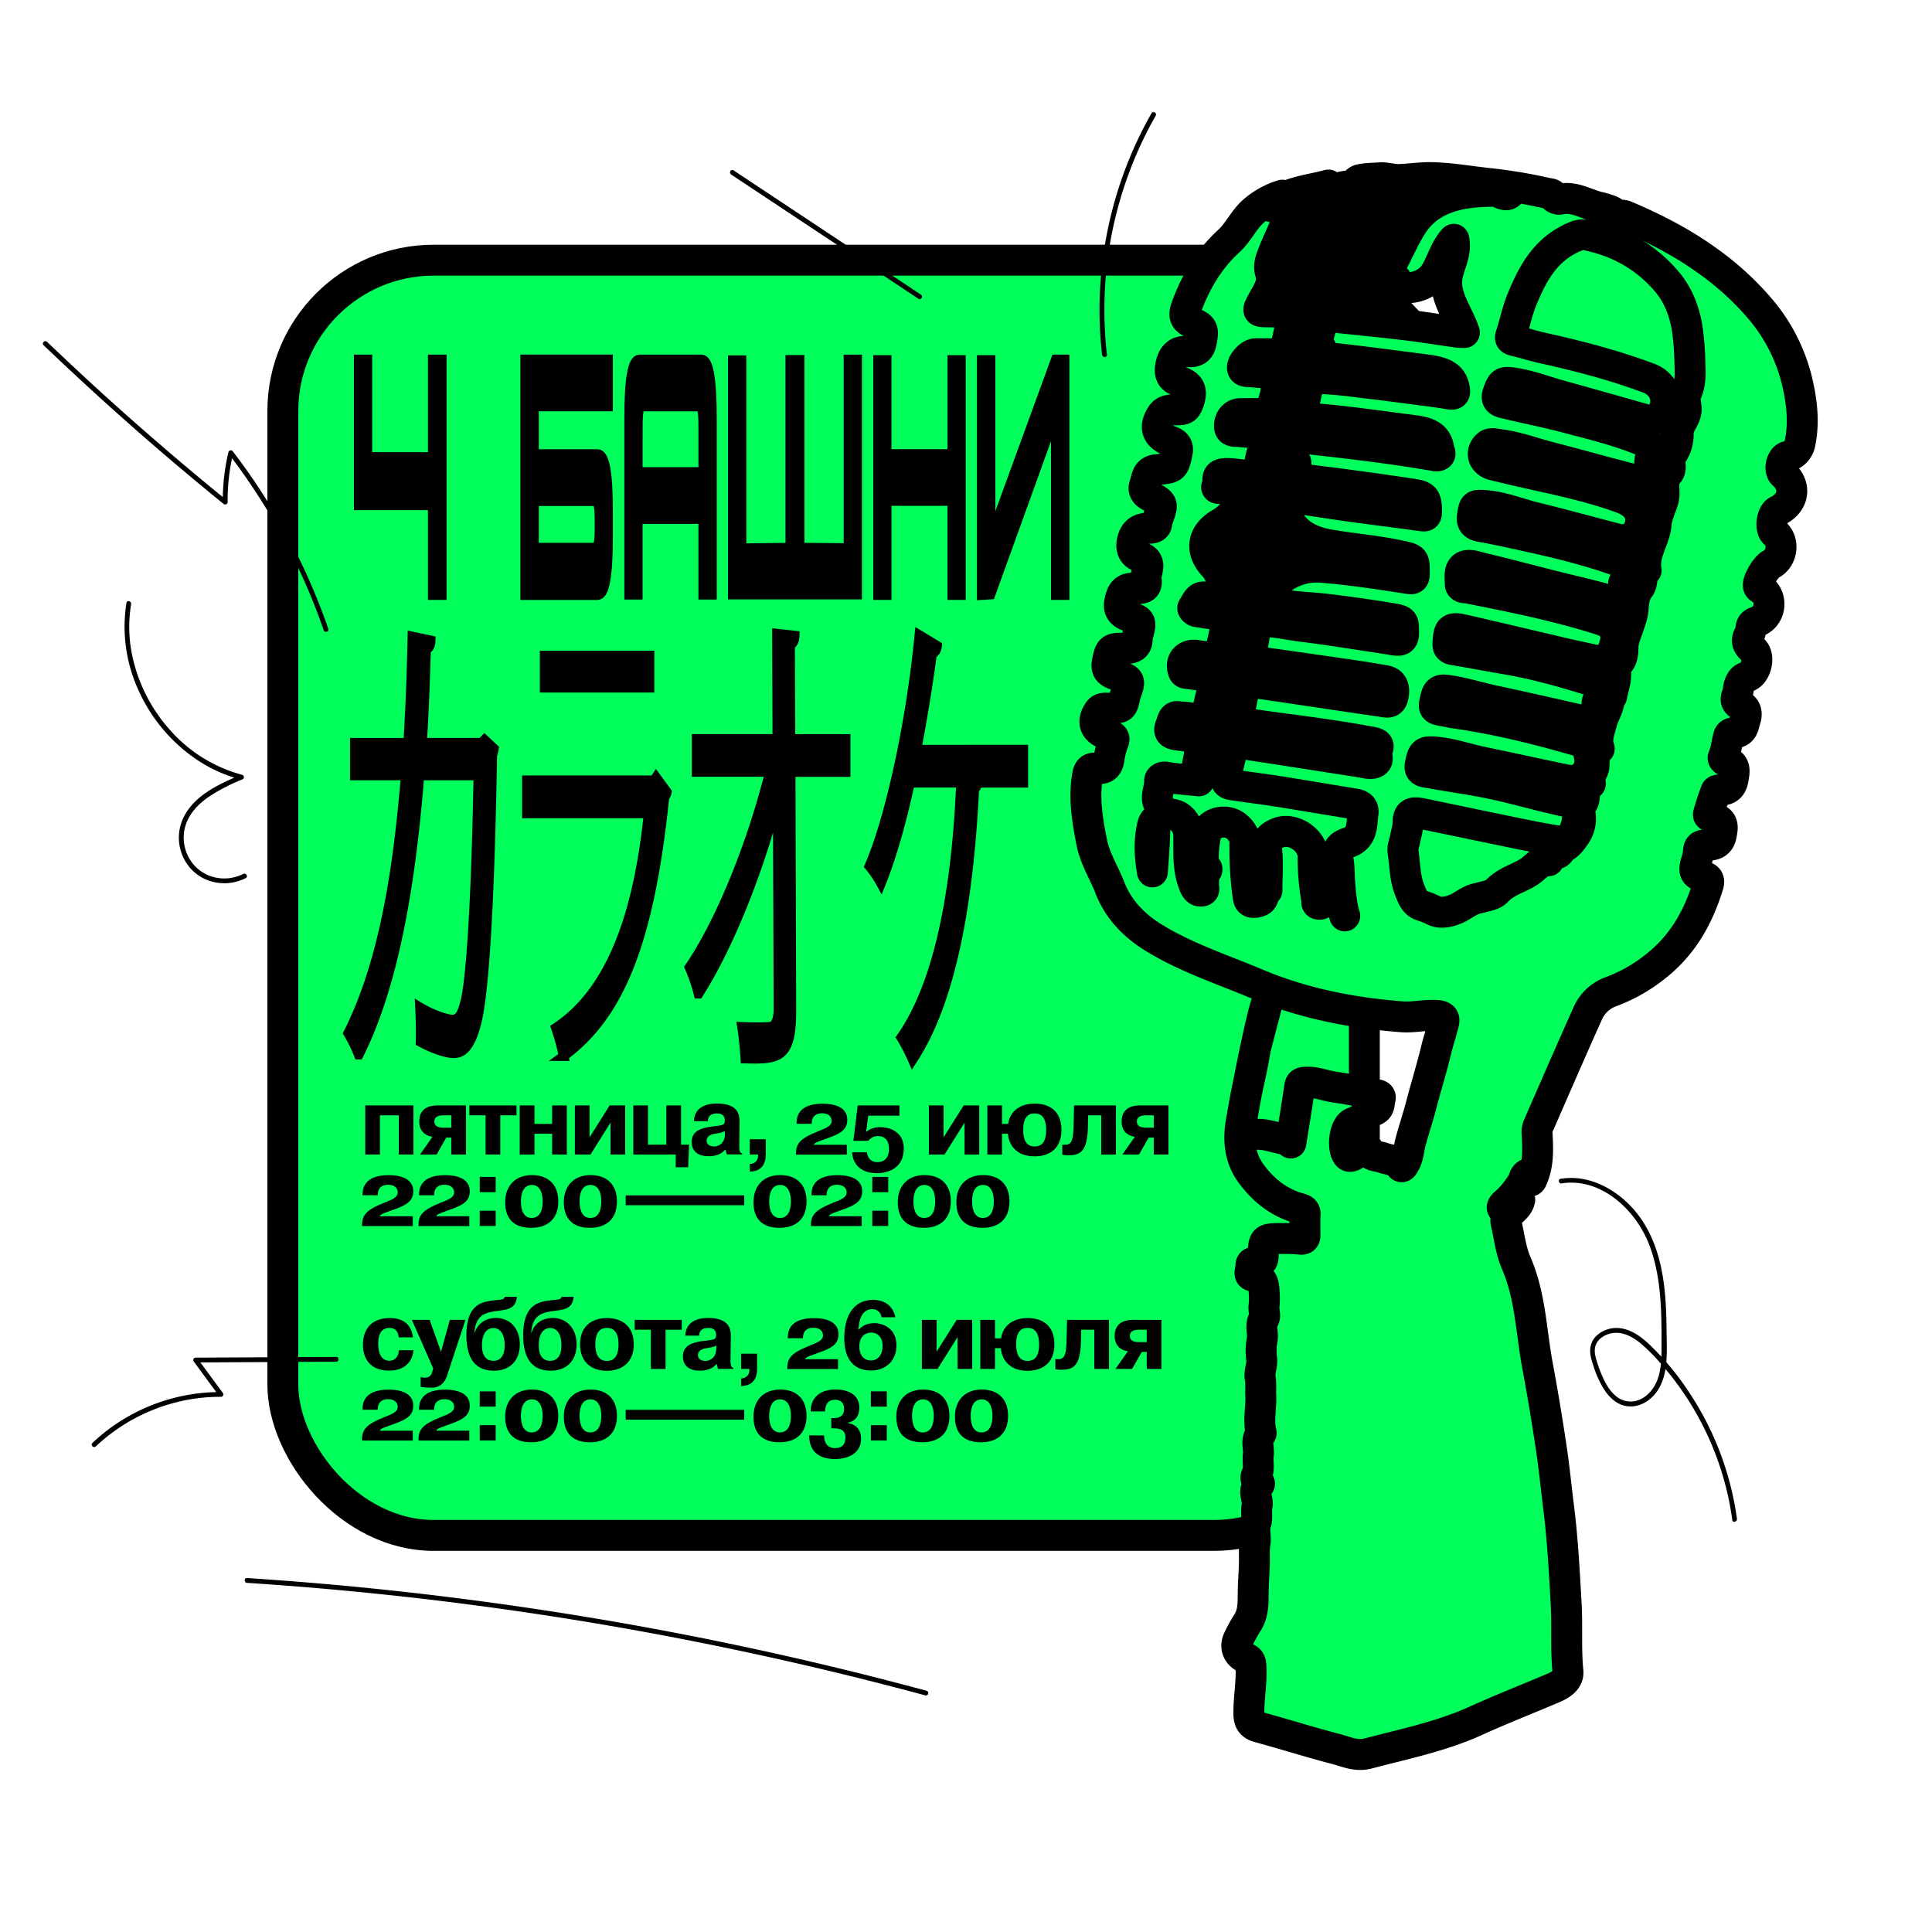 <?xml version="1.0" encoding="UTF-8"?> <svg xmlns="http://www.w3.org/2000/svg" id="Слой_1" data-name="Слой 1" viewBox="0 0 1000 1000"><defs><style>.cls-1,.cls-2{fill:#00ff5b;stroke-width:16px;}.cls-1,.cls-2,.cls-3{stroke:#000;}.cls-1,.cls-3{stroke-miterlimit:10;}.cls-2{stroke-linejoin:round;}.cls-3{stroke-width:5px;}</style></defs><rect class="cls-1" x="146.4" y="134.67" width="559.78" height="660.06" rx="78.07"></rect><path d="M169.94,325.49a328,328,0,0,0-36-73q-6.36-9.65-13.39-18.81a1.27,1.27,0,0,0-2.29.3,107.71,107.71,0,0,0-2.94,25.92l2.13-.88q-18.8-15.27-37.1-31.11t-36.1-32.27q-10-9.27-19.91-18.71c-1.16-1.11-2.93.65-1.77,1.77q17.49,16.72,35.51,32.91t36.54,31.76q10.45,8.81,21.06,17.41a1.27,1.27,0,0,0,2.14-.88,105.31,105.31,0,0,1,2.85-25.26l-2.28.3a326.42,326.42,0,0,1,40.85,69.77q4.53,10.56,8.29,21.44c.53,1.51,2.94.86,2.41-.67Z"></path><path d="M572.94,183.54a203.62,203.62,0,0,1,13-98.13,199,199,0,0,1,12.24-25.5A1.25,1.25,0,0,0,596,58.65a204.37,204.37,0,0,0-19.36,46.6A207.48,207.48,0,0,0,569.18,155a202.06,202.06,0,0,0,1.26,28.58c.18,1.58,2.69,1.6,2.5,0Z"></path><path d="M174,702.33l-56.54.3-16.2.08a1.26,1.26,0,0,0-1.07,1.89l13.1,17.79,1.08-1.88a96.78,96.78,0,0,0-53.93,16.3,95.25,95.25,0,0,0-12.59,10.06c-1.17,1.11.6,2.88,1.76,1.77a94.54,94.54,0,0,1,49.14-24.39A90.83,90.83,0,0,1,114.36,723a1.26,1.26,0,0,0,1.08-1.88l-13.11-17.8-1.08,1.88,56.55-.3,16.19-.08a1.25,1.25,0,0,0,0-2.5Z"></path><path d="M125.91,452.35a21.78,21.78,0,0,1-17.84.8,20.7,20.7,0,0,1-11.78-12.51,21.34,21.34,0,0,1,1-16.55c2.47-4.94,6.59-8.82,11.11-11.89a96,96,0,0,1,16.95-8.74,1.26,1.26,0,0,0,0-2.41,76,76,0,0,1-37.51-23.38,83.48,83.48,0,0,1-19.69-39.83,71.73,71.73,0,0,1-.28-25.14c.26-1.57-2.15-2.25-2.42-.66a78.74,78.74,0,0,0,6.22,45.21,85.75,85.75,0,0,0,29.41,35.42,74.33,74.33,0,0,0,23.6,10.79v-2.41c-10.89,4.59-23.4,10.23-29.24,21.19a23.88,23.88,0,0,0-1.85,18.18,23.35,23.35,0,0,0,12.12,14.41,24.35,24.35,0,0,0,21.47-.32c1.43-.74.16-2.9-1.27-2.16Z"></path><path d="M808.28,612.52c20.33-3.17,38.18,13.57,45.15,31.25,4.31,10.93,5.79,22.7,6.31,34.37.25,5.81.28,11.62.28,17.43s.06,12-1.83,17.73c-1.58,4.76-4.89,9.19-9.6,11.2a11.73,11.73,0,0,1-12.18-1.89c-3.35-2.79-5.54-6.78-7.24-10.72-.95-2.17-1.74-4.42-2.47-6.67-.9-2.8-1.8-5.88-.83-8.78,1.35-4,5.8-6.26,9.81-6.54,5.16-.35,9.94,2.43,13.77,5.64A100.37,100.37,0,0,1,860.66,707a148.78,148.78,0,0,1,10,12.87,154.53,154.53,0,0,1,24.74,59.22q.71,3.84,1.23,7.69c.21,1.59,2.62.91,2.41-.66a156.23,156.23,0,0,0-24-64.28,140.36,140.36,0,0,0-22-26.57c-4.1-3.76-9-7.19-14.66-7.82a15.12,15.12,0,0,0-12.35,4.24,10.51,10.51,0,0,0-2.86,5.95c-.42,3.24.61,6.42,1.63,9.45a49.88,49.88,0,0,0,6.09,13c2.58,3.65,6.13,6.82,10.65,7.65,5.14.95,10.13-1.18,13.77-4.78,8.76-8.71,7.4-22.74,7.3-34-.11-12.46-.66-25.09-3.86-37.19-2.88-10.92-8-21.09-16.21-29-7.34-7.11-16.86-12.3-27.19-13a35.33,35.33,0,0,0-7.62.39c-1.59.25-.92,2.66.66,2.41Z"></path><path d="M476.66,152.49l-75.75-50.24L379.68,88.18c-1.34-.9-2.6,1.27-1.26,2.15l75.75,50.24,21.23,14.08c1.34.89,2.59-1.27,1.26-2.16Z"></path><path d="M479.6,875.14q-33.69-9.1-67.71-16.89T343.57,844q-34.31-6.45-68.83-11.57-34.35-5.09-68.87-8.86t-69.18-6.18q-4.41-.31-8.83-.6c-1.6-.1-1.6,2.4,0,2.5q34.65,2.25,69.2,5.85,34.71,3.6,69.27,8.57,34.37,4.93,68.54,11.21t68.05,13.85q33.88,7.58,67.47,16.47l8.55,2.29a1.25,1.25,0,0,0,.66-2.41Z"></path><path class="cls-2" d="M723.83,124.29c0-.68-.37-1.54,0-2,3.11-4.16,1.55-9.26,4-14.09-3.45.54-5.59,1.64-7.39,3.82-5.84,7.07-8.3,15.48-11.74,23.5-2.27,5.3-6.08,9-12.5,9.88-3.12.44-8.15-1.32-7.79-2.31,1.05-2.95-1.18-5.59.13-8.31,1.54-3.2,2.65-6.56,4.14-9.78,3.22-7,6.87-13.68,12.65-19.38,6.78-6.7,15.51-8.72,24.94-9.54,6.36-.56,12.69-1.48,19.11-.84a2.69,2.69,0,0,0,2.32-1c-9.48-.54-18.75.85-28.09,1.75a25.26,25.26,0,0,1-9.45-1.27c-1.1-.35-2.32.06-1.71.68,2.93,3-.75,3.06-2,4.08-3.76,3.06-7.59,6-11.39,9-.66-.69,2.75-2.52.44-3.54s-3.76.75-5.56,1.77c-3.73,2.11-5.16,5.48-6.93,8.74-4.28,7.83-6.19,16.6-11.66,24-3.61,4.86-8.73,5.88-13.79,2.55-2.44-1.6-2.94-4-1.84-6.57,2.32-5.39,3.33-11.09,7.95-15.84,2.61-2.68,4.17-6.61,6.63-9.78,5.94-7.67,13.75-12.61,24.19-13.66,2.59-.26,3.42-2.66,5.28-3.11,3.27-.8,6.81-.72,10.23-1s6.77,1,10.29.88c5.25-.21,10.43-1,15.73-1,10.39.12,20.5,2,30.75,3.07a263.38,263.38,0,0,1,29.9,5c1.37.3,2.93.05,3.59,1.87.25.67,2.16,1.45,3,1.25,7.54-1.7,13.54,2.52,20.2,4.09a48.86,48.86,0,0,1,5.1,1.47c1.9.67,3.76,1.47,3.51,3.8a5.45,5.45,0,0,1,5.59-.56c14.81,6.3,28.95,13.58,41.79,22.83a148.93,148.93,0,0,1,29.13,26.94,90.59,90.59,0,0,1,18.26,38.69c2,9.46,2.82,19,.92,28.59a8.82,8.82,0,0,1-6.74,7.34c-3.07.89-4.32,7-2,9.11,6.88,6.1,5.53,14.89-2.94,19C917,266,916,273.77,918.7,276c5,4.13,3.86,13.06-2.07,16.09-2.69,1.38-6.8,8.47-6.54,11,.14,1.39,1.49,1.62,2.3,2.32,5.42,4.68,3.81,14.14-3.28,16.46-4,1.31-2.24,4.3-3.52,6.33-1.82,2.87-1.56,5.43,1.64,8,4,3.13,1.92,12.58-3,14.11-2.72.84-3.32,2.48-4,4.35-.56,1.66-.51,3.5-1.14,5.13-.9,2.35-.69,3.93,2,5.36,3,1.61,3.18,4.51,2.28,7.24-1,2.94-.9,6.81-6,7-1.35,0-2.31.48-2.65,1.75-1,3.52-1.18,7.18-2.69,10.59-.58,1.3.73,2,1.85,2.39,4.81,1.81,3.72,5.59,3.24,8.78s-2,6.34-6.89,5.95c-.67-.06-1.87.23-2,.6a119.58,119.58,0,0,0-3.94,11.92c-.32,1.27,1.83,1.63,3,2,5.34,1.74,4.24,5.5,3.58,9.05s-3.24,5.29-7.35,5c-2.62-.21-4.35.35-4.39,3.24a22.26,22.26,0,0,1-1.2,5.54c-1,3.45-1.72,6.61,3.82,7.55,2.25.38,3.19,1.76,2.41,4.3-4.9,15.92-12.59,30.36-26.5,41.55a83.64,83.64,0,0,1-23.76,13.68,20.83,20.83,0,0,0-12.29,11.72c-8.63,19.22-17,38.56-25.44,57.83a7.91,7.91,0,0,0-.58,3.83c.4,7.83.85,15.7-2.46,23.23-.29.65-.41,1.31-1.27,1.52-.53-1.21.34-2.8-1.27-3.74-2,1.12-1.75,3.28-2.84,4.84-2.45,3.54-4.91,7-8.3,9.93-1.18,1-2.87,2.41-1.17,3.68,1.49,1.11,2.42-.95,3.55-1.69,1.65-1.09,2.51-3.07,4.8-3.45-.59,3-3,4.92-5.15,6.87-1.69,1.52-2.38,3.13-1.91,5.12,1.64,7,2.39,14.25,5.23,20.8,7.41,17.12,7.69,35.3,11,53,2.64,14.19,5,28.43,7.13,42.69,1.54,10.14,2.5,20.36,3.79,30.54,2.12,16.8,3,33.67,3.94,50.56.62,11.52-.24,23,.9,34.55.42,4.23-3.38,6.8-7.29,8.47-13.39,5.74-27,11-40.27,17.05-17.79,8.1-37,12-56,17-6.13,1.6-11.24-1-16.55-2.35C678.1,901.78,665,897.66,651.67,894c-4.1-1.11-5.19-3.18-5.25-6.84-.14-8.29,1.58-16.5,1.06-24.81-.12-1.91-.37-3.27-2.61-4.16-4.26-1.68-5.83-5.76-3.89-9.75a76.37,76.37,0,0,1,4.59-8.36c3.27-5,3-10.31,3.08-15.88.07-5,.47-10.09.61-15.14.1-3.53-.21-7.25.36-10.56.59-3.48-.91-6.85.51-10.55.71-1.87,0-6,.52-8.48.84-3.67-2.58-7.49.85-10.76,1-.94,0-1.44-.59-2a2.52,2.52,0,0,1-.54-3.06c1.75-3.47.42-7.11.94-10.57s-1.41-7.17,1-10.48c.23-.31.53-.75.45-1.06-1.6-6.45.14-12.9-.2-19.27-.16-3,.28-6-.3-9.13s1.24-6.49.77-9.91a30.54,30.54,0,0,1,.24-9.71c.71-3.63-1.23-7.26.9-10.88,1-1.64-.22-4.17.07-6.45a39.34,39.34,0,0,0,.07-7.68c-.26-3.31-.2-7.08-5.79-8-2.87-.46-.8-3.52-1-5.37s1.43-1.89,2.79-1.77c2.93.25,3.46-1.07,3.51-3.41.19-8.89.27-8.9,10-8.88a69.64,69.64,0,0,1,9,.3c2.36.31,2.61-.72,2.63-2.22,0-3.54-.16-7.09.08-10.62.15-2.36-1.73-2.72-3.31-3.17-10.9-3.1-18.77-9.88-24.76-18.06-5.5-7.51-6.56-16.48-5.2-25.38,1.42-9.26,11.88-63.33,14-63.89,0,0-6.48,24.3-6.77,26.21-1.45,9.58-4,18.67-5.59,28.22-.6,3.49-1.67,9.46-2,12.63-.26,2.13,9.57,1.76,12.72,2.29,3.5.59,6.89,1.72,10.38,2.37a3.82,3.82,0,0,1,3.15,1.87c1.59-10,3.18-19.65,4.6-29.3.27-1.89,1.36-2.06,3-2.17,5.23-.33,9.94,1.77,14.94,2.51,6.91,1,13.77,2.36,20.61,3.74,1.29.26,3.8.12,3,2.52-.71,2.17.36,4.66-3.48,6.09-3.61,1.35-6,4.51-10.32,6-4.53,1.52-5.7,11.79-3.55,16.06,1.37,2.72,3.25,1,4.8.26s2.31-2.69,4.71-2.24c.37.07,1.59-.66,1.76,0,1,3.72,4.89,3.12,7.56,4.15,3.12,1.2,6.91.93,9,4.13.89,1.33,1.62-.15,2-.81,2.32-3.6,2.3-7.74,3.35-11.64,1.71-6.33,3.86-12.65,5.48-18.91,2.47-9.54,5.44-19,7.75-28.57,1.05-4.32,2.49-8.57,3.59-12.88.69-2.71,1.2-4.8-3.73-5-5.93-.29-11.63,1.16-17.52.72-26.09-2-51.36-7-75.12-17-18.28-7.68-37.46-13.93-54.12-24.37-10-6.29-17.78-14.59-22-25.5-3-7.69-7.59-14.86-9.3-23C562.86,424.7,560.8,413,563,401c.54-3,2.15-3.75,4.84-3.34,4.42.66,5.65-1.52,6.2-4.86a37.63,37.63,0,0,1,2.18-8.64c1.05-2.49-.16-3.17-2.29-3.72-.28-.07-.56-.19-.84-.28-6.52-2.1-8.07-6.39-4.52-11.85,1.42-2.19,3.54-1.71,5.56-1.74,6.83-.09,6.81-.06,8.11-6a28.89,28.89,0,0,1,1-3.12c1.76-5.23,1.46-5.78-4.23-7.6-5.52-1.76-6.65-3.24-5.79-7.58,1.24-6.26,1.87-7,8.63-6.67,4.94.28,7-1.33,6.75-5.64a7.5,7.5,0,0,1,.51-1.95c1.61-6.36,1.68-6.73-5-9.09-4.55-1.61-5.28-4.28-4.44-8,1.13-5,3-6.84,8-6.39s6.16-1.09,5.52-5.06a8.69,8.69,0,0,1,.44-3.2c.75-3.4,1.35-6.39-3.58-8.11-3.61-1.26-4.79-4.16-4-8,1-4.39,3.4-6.82,8.28-6.75,3,.05,4.56-.62,4.44-3.52,0-.62.48-1.26.7-1.9,2.64-7.39,2.67-7.44-4.47-11.34-2.64-1.44-3.38-3.36-2.47-5.85,1.16-3.16.84-7.21,6.27-7.72,8.88-.84,8.86-.93,10.52-8.93.57-2.72-.2-4.54-3.35-5.71-7.3-2.72-8.82-7.37-4.75-13.62,1.92-2.95,5.34-2.74,8.36-2.7,3.47,0,4.48-.67,5.69-4.14,2-5.69.85-8.73-5.11-10.7-4.69-1.55-4.9-4.82-4.08-8.6.9-4.17,3.32-7.26,8.19-6.72,5.81.64,7.06-1.94,7.75-6.21.59-3.64,1.18-6.42-3.88-8.21s-5.72-4.13-4-8.72c4.65-12.72,11.43-24.47,21.84-34,5.11-4.7,7.61-10.85,12.73-15.44a41.5,41.5,0,0,1,15-8.36c-1.68,2.83-4.14,3.85-5.67,5.93,7.61-7.8,18.42-8.15,29.55-11.18-3.61,4.19-6.91,7.46-10.66,8.94-7.16,2.81-10.12,7.89-12.55,13.79-1.72,4.15-3.71,8.22-5.33,12.41-1.25,3.27-2.67,6.41-1.44,10.23,1.88,5.77-2,10.64-4.56,15.52-2.3,4.47-2.42,4.74,3.22,4.74,7.64,0,15.12,1.18,22.67,2.18-2,1.12-4.25.82-6.35.72-3.07-.15-4.23,1-4.63,3.69-.67,4.39-1.91,8.71-2.63,13.1-.32,1.94-1.55,2-3.13,2-4.09,0-8.17,0-12.25,0-3.15,0-7.79,5.41-6.72,8,.59,1.42,2.4,1.19,3.87,1.31,7.28.57,14.56,1.2,22,1.83-.26.46-.39.82-.47.81-5.77-.51-7.83,2.14-8.17,7-.22,3.17-1.71,6.26-2.21,9.44-.33,2.15-1.41,2.67-3.56,2.62-4.23-.08-8.46-.06-12.69,0-3.32,0-5.86,2.93-5.61,6.84.19,2.85,3.14,2.23,5.15,2.43,7.19.71,14.39,1.3,21.74,2a6.51,6.51,0,0,1-.49,1.25c-7.53-.33-7.56-.34-9.08,5.95-.73,3-1.83,6.07-1.83,9.12,0,3.91-2.13,4.46-5.68,4.36-4.21-.11-8.3-1.22-12.56-.9-4.86.36-2.54,4.18-3.66,6.22s1.75,1.33,3,1.49c2.66.35,5.35.54,8,.91,2.34.33,2.91,1.61,2.06,3.56-2.4,5.5-5.66,10.29-11.42,13.62-9.48,5.49-10.6,14.15-3.37,21.86,4,4.27,4.59,9.52,4.36,14.89,0,1.33-.69,2-2.2,2s-3.24.46-4.49-.06c-5.73-2.35-6.48,2.07-8.45,4.81-.43.6.71,1.95,2.13,2.18,5.42.89,10.91,1.49,16.3,2.49,4.85.9,10,.33,14.57,2.62a33.91,33.91,0,0,1-11.18-.4c-2.44-.61-4.6-.33-5,3-.47,4.4-1.88,8.71-2.53,13.11-.28,1.92-1,2.64-3.07,2.55a52,52,0,0,1-8.5-.64c-5.74-1.2-9.3,2.35-7.88,7.41.26.93.34,1.59,1.83,1.79q20.6,2.7,41.16,5.67c19.88,2.89,39.74,5.95,59.63,8.8,2.07.3,5.06,1.38,5.94-1.92,1.33-5,0-8.11-3.84-8.78-5-.88-10-1.75-15-2.48q-26.07-3.81-52.17-7.47c-2.23-.31-3-.76-2.52-3,1.24-5.81,2.11-11.69,3.12-17.54,8.18-.65,16,1.49,24,2.44,12.56,1.51,25,3.6,37.55,5.45q4.41.66,8.81,1.4c3.29.56,5.75.8,5.67-3.61-.1-6,.34-6.28-6.28-7.4-10.55-1.77-21.18-3.25-31.82-4.57-8.59-1.07-17.33-1.28-25.83-2.69-7.27-1.21-8.69-4-3.91-9.16a31.18,31.18,0,0,1,26.44-10c14.72,1.26,29.29,3.48,43.85,5.75,2.1.32,3.15.27,3.12-2.62-.08-7.42.31-7.5-7.54-9.19-12.06-2.6-24.44-3.56-36.59-5.66-11.07-1.9-21.15-7.61-22.58-19.38-.53-4.41.63-5.63,5.3-4.85,17.32,2.88,34.74,5.25,52.18,7.46L736.1,267c1.87.24,2.24-.06,2.26-2.11.06-8.65-1.63-8.26-10.79-9.65q-26.7-4-53.57-7.2c-4.45-.52-4.4-2.51-3.53-5.17a7.74,7.74,0,0,0,.27-3.53c-.36,2-.71,4-1.07,6-.12.68-.25,1.46-1.27,1.3s-1-1-.85-1.63c1-4.89,2.24-9.75,2.89-14.68.46-3.49,2.88-3.64,5.59-3.35,21.91,2.41,43.8,5,65.51,8.7,1.18.21,2.59.65,3.46-.12s-.09-2-.23-3c-1.15-8.58-8.51-9.15-15.66-10.07-16.26-2.11-32.49-4.47-48.87-5.79-3.84-.31-6.18-3-5.54-6.3.82-4.24,1.93-8.43,2.66-12.68.4-2.36,2.23-1.88,3.74-1.85,9.75.18,19.37,1.55,29,2.71,9.91,1.2,19.8,2.5,29.69,3.8,3.54.46,7.06,1,10.57,1.58,2.12.34,2.82-.15,2.51-2.22-1-6.44-4.5-9-14.54-10.3-17.3-2.18-34.56-4.62-51.91-6.38-4.72-.47-2.74-2.58-2.69-4.89-.63,1.41-.71,2.67-2.28,3.31-1.29-2.35.52-4.46.63-6.62.16-3.18,1.57-6.3,2-9.49.44-3.36,2.73-3.57,5.56-3.27,12.46,1.31,24.94,2.51,37.37,4,9.16,1.09,18.26,2.58,27.4,3.85a34.33,34.33,0,0,0,3.57.16c-2.67-8.21-8.25-15.38-9.14-24.16-.47-4.74,1.32-9,2.65-13.33,1.1-3.57,1.79-7,1-10.75-4.58,5.12-6.11,11.45-9.33,17-4.12,7.11-13.53,10-21.5,6.61-1.47-.63-2.67-1.29-2.44-3,1.27-.49,1.9,2,3.66.42-2.9-3-3.59-6.31-1.67-10,3.11-6,5.81-12.08,9.4-17.88,9.49-15.3,26.21-18,42.79-18,3,0,6.89,4.53,9.13-.76-1.21.19-2.39-.74-4-.68-11.17.4-22.36.49-33.53.68.31,1.61-6.46-2.13-2.33,2.53.56.63-.91,1.61-1.76,2.07-4.17,2.24-6.46,5.92-9.16,9.32C728.64,116,727.46,120.79,723.83,124.29Z"></path><path class="cls-2" d="M829,363.16c1.89,5.66-5.71,10.73-11.15,9.49-15-3.43-30.1-6.82-45.19-10.07-8.13-1.75-16-4.38-24.34-5.36-3.27-.39-4.43.87-5.07,3.48-1.56,6.34-1.57,6.42,5.52,7.56,1.32.21,2.61.59,3.94.77,22,3.07,43.42,8.48,64.62,14.59,1.76.51,3.84.8,4.16,2.62.67,3.91,2.45,7.78.57,11.86a9.68,9.68,0,0,1-11.14,5.62c-14.54-3-29-6.21-43.57-9.22-8.57-1.77-16.83-4.85-25.71-5.33-4.74-.25-5.43.78-6.54,6.67-.73,3.88,2.58,3.74,4.94,4.17,10.82,2,21.76,3.41,32.49,5.7,12.34,2.63,24.42,6.24,36.75,8.87,6.15,1.31,8.17,3.46,7.11,9.88a19.12,19.12,0,0,1-1.6,5.83c-1.58,3-4.16,5.64-8.2,5-7.36-1.07-14.64-2.59-21.92-4.07-16.29-3.32-32.54-6.77-48.82-10.11-5.38-1.1-7,0-7.08,4.87,0,2.75-.93,5.32-1.41,8-.4,2.25-1.51,4.58-1.17,6.72,1.07,6.7.87,13.6,3.49,20.06,1.26,3.12,2.46,6.73,6.08,7.93a41.55,41.55,0,0,1,6.31,2.53c3.58,1.85,8.05.63,11-.52,3.36-1.3,6.33-4,10.05-5.24,4-1.35,9.37-1.7,11.72-4.28,4.69-5.16,11.64-6.54,17.07-10.29,2.91-2,5.17-5.44,9.61-5.37-1.25-4.49,6.69-1.92,5.79-6.13,3.73-1.16,5.76-3.74,7.78-6.68a15,15,0,0,0,2.28-13.5c-.17-.59-1.27-1.32-.43-1.71,5.38-2.48,1.15-8.87,5.89-11.55.6-.34.32-.54-.19-.66-2.48-.56-2.07-.84-.66-2.72,1.27-1.69,3-3.77,3.06-6.2a47,47,0,0,0,0-6.92c-.16-1.15,0-2.33,1.06-2,2.53.74,1.52-.08,1.23-1.36-1-4.24.76-8.49,1.77-12.35,1.28-4.89,5-9.26,3.54-14.76-.05-.2.45-.52.89-1l.65,2.46c.94-5.26,3.27-10.22,1.46-15.81,3-1.66,4.39-3.83,4.42-9.49,0-3.79,1.65-7.19,2.8-10.62s2.36-6.58,2.5-10.18,1.09-7.56,3-9.91c2.44-3,.53-6.9,3.69-9.23-1.64-8.62,4.52-15.87,5.17-24,.36-4.48,2.53-8.38,3.7-12.56,1.27-4.57-1.33-9.62,2.5-13.77,2.5-2.72-.24-6.75,1.51-9A17.92,17.92,0,0,0,868.61,224c0-4.33,4.1-7.52,4.16-12.08,0-2.79-1.19-5.79,0-8.3,2.51-5.31,2.09-11,1.92-16.27a144.68,144.68,0,0,0-1.32-16.78c-1.38-9.2-4.65-17.83-10.77-25-10.23-12-23.74-20.14-40.36-23.72a10.47,10.47,0,0,0-6.81.54c-15.61,6.48-22.13,19.26-27.65,32.57-2.43,5.87-3.63,12.15-5.62,18.18-.6,1.81-.66,2.64,1.65,3.18,5.05,1.17,10,2.78,15.06,3.9,18.59,4.1,36.91,8.93,54.61,15.55,7.95,3,11.22,11.82,6.59,18.36a7.46,7.46,0,0,1-8.53,3c-14.53-4.1-29-8.24-43.6-12.26-8.13-2.25-16-5.35-24.45-6.6-5.6-.82-6.23-.5-8.23,5.42-1.4,4.14,1.82,4.52,4.68,5.22,10.37,2.52,20.88,4.54,31.19,7.29,12.6,3.36,25.31,6.38,37.36,11.22,5.44,2.18,6.88,4.7,5.67,9.93a10.56,10.56,0,0,0-.25,3.22c.44,5.6-3.6,8.83-9.72,7.26-13.92-3.58-27.75-7.46-41.67-11.07-8.88-2.3-17.48-5.56-26.71-6.72-2-.25-4.35-1-6,.52-3.73,3.44-2.26,8.53,2.76,10,1.42.41,2.89.7,4.33,1.06,21,5.2,42.51,8.72,62.79,16.25,8.29,3.08,11.7,9.39,8.16,16.84-1.52,3.2-6.42,5.42-10,4.49-14.48-3.78-28.91-7.74-43.46-11.31-8.47-2.08-16.55-5.52-25.44-6.2-6-.44-5.9-.32-6.82,5.21-.54,3.3.66,5,4.29,5.64,4.39.75,8.76,1.65,13.12,2.59,19,4.08,38,8.22,56.32,14.64,5.66,2,7.59,5.56,5.28,10.57-.28.62-.91,1.67-.73,1.8,3.86,2.82.1,4.42-1.48,5.73-2.09,1.73-4.41,3.28-8,2.25-8.82-2.49-17.82-4.47-26.73-6.72-12.36-3.12-24.66-6.42-37.06-9.37-3.08-.74-7.11-2.3-9.47-.73-2.67,1.77-1.86,5.73-1.86,8.81,0,2.45,2.63,2,4,2.29,23,4.53,46,9.19,68.31,16.24,4.47,1.42,7.06,3.19,8,7.51.66,2.92-.29,5.34-1.08,7.87-1.39,4.45-5.51,6.53-10.38,5.48-5.36-1.15-10.73-2.31-16.06-3.55C791.77,334,774.89,330,758,326.1c-7.07-1.6-8-.77-8.49,5.85-.17,2.15-.34,3.84,2.69,4.34,9.09,1.48,18.14,3.27,27.22,4.79,15.78,2.64,30.93,7.06,46,11.73,4.31,1.33,5.29,5.59,2.3,8.74a3.66,3.66,0,0,0-.79,4.1C828.7,365.47,827.2,363.51,829,363.16Z"></path><path class="cls-2" d="M620.48,404.18c-6.31-.67-11.68-1-16.92-1.91-2.29-.41-3.39,1-3.34,1.78.27,3.92-2.26,7.67-.62,11.67,1.26,3.09,1.75,6.14-1.55,8.79-1.26,1-1.52,2.8-1.85,4.46-1.52,7.59-.93,15.12.27,22.33.51-6.69,1-13.71,1.23-20.76.17-6.25,4-11.26,11.24-8.45,3.22,1.24,6.29,5.74,6.37,9.9.18,8.64-.7,17.34,2.65,25.76.72,1.81,1.58,3.49,3.53,3.5,2.69,0,1.21-2.23,1.39-3.45.29-2-.08-4.12.45-6.05.12-.42,1.71-.95,1.37-2.17-1.43.48-1.71-.08-1.77-1.3a60.06,60.06,0,0,1,1.15-16.18c1.45-6.54,10.65-8.79,16.06-4.19,2.73,2.33,4.32,5.09,4.22,8.62a180.86,180.86,0,0,0,1.6,27.11c.26,2.15.82,3.85,3.75,3.4,2.55-.38,4.44-1.17,4.14-4.16-.32-3.18-.07-6.41-.07-9.62,2,2.12,1,4.41,2,7.66,0-7.81.6-14.53-.2-21.12-.59-4.82,1.89-7,5.83-8.66,7.71-3.24,18.21,3.74,18.25,12.22a124.31,124.31,0,0,0,1.85,22.21c.18.95-.53,2.43,1.39,2.48,1.3,0,1.91-.94,2.75-1.77,3.23-3.18,2.13-7.38,3.56-10.94s.26-7.35,1.73-10.82c1,10,1.73,20,5.1,29.54-1.81-5.68-2.13-11.5-2.62-17.37-.31-3.77-.09-7.6-.78-11.31-.94-5.09.06-7.52,5.33-9.28a9.47,9.47,0,0,0,6.51-7.14c.67-2.54.61-5.23,1-7.84.46-3.05-1.1-4.51-4.31-5-13.21-2.14-26.4-4.41-39.62-6.49-7.93-1.26-15.92-2.22-23.87-3.43-2.08-.31-3.37-1.08-3.09-3.64.47-4.19,1.89-8.16,2.57-12.28.41-2.49.52-4.24-3.12-4.47-2.5-.15-4.93-1-7.42-1.43-2.7-.44-5-.4-5.42,3a102.45,102.45,0,0,1-2.46,13.1C618.34,402,619.4,402.44,620.48,404.18Z"></path><path class="cls-2" d="M611,371.18c-4.07-1.27-3.94,1.75-5,4.2-1.59,3.63.18,4.66,3.61,5.1,10.49,1.37,21,2.61,31.45,4.18,20.75,3.11,41.46,6.41,62.2,9.6,2.64.4,5.69,1.42,7.91.65,3.29-1.15.66-4.65,1.72-6.86,1.25-2.61-.12-3.35-2.59-3.83-16.07-3.09-32.31-5.23-48.55-7.37-6-.8-12.1-1.65-18.12-2.66-2.3-.39-4-1.06-2.81-4.12,1.49-3.9,2-8.11,2.82-12.21a5,5,0,0,0-.27-2.77c-.38-1-13.62-2.73-14.59-2.06s-.64,1.45-.82,2.23c-1.09,4.87-2.5,9.7-3.17,14.61-.27,2-1.11,1.95-2.69,2.13C618.41,372.43,615,370.94,611,371.18Z"></path><polygon points="661.55 141.98 674.29 109.79 710.44 99.47 721.62 147.46 743.25 170.29 684.07 167.33 665.32 262.66 672.55 284.77 643.36 355.09 634.59 402.53 620.48 404.18 629.01 283.23 665.22 181.15 661.55 141.98"></polygon><rect x="664.58" y="282.7" width="17.29" height="9.31"></rect><rect x="859.03" y="218.69" width="5.43" height="11.47"></rect><rect x="851.18" y="251.82" width="7.85" height="12.02"></rect><path class="cls-3" d="M255.65,387.49a13.71,13.71,0,0,1-.86,3.28c-1.24,72.64-3.9,118.3-7.61,136.21-3.81,17.4-9.33,18.16-12.48,18.16-3.71,0-10.47-2.27-17-5.81.19-5,0-12.61-.28-17.9,7.14,4.28,14.47,6.3,16.66,6.3,3.43,0,5.33-2.27,7.33-11.85,2.85-15.39,5.23-57.76,6.19-114.51H217.09c-4.76,60.28-14.18,110.22-31.41,144.52a72.56,72.56,0,0,0-5.43-11.1C196.72,502,205.38,458.87,210,401.37H183.68v-16.9h27.61c1.14-17.91,1.71-34.05,2.19-55l9.42,2c-.1,2.77-1,4.29-2.38,4.54-.57,18.41-1.05,32.28-2.09,48.43h30.84l1.52-1.52Z"></path><path class="cls-3" d="M345.14,409.94a4.72,4.72,0,0,1-1.23,2.52c-7.81,76.18-23.71,113.25-52.17,134.19a117.3,117.3,0,0,0-4-14.63c25.89-17.15,42-52.46,48-111h-63V403.89h65.87l1-1.52Zm-8.95-54H281.93V339.32h54.26Z"></path><path class="cls-3" d="M437.68,399.6H409.22l.38,122.58c.19,25.48-6.28,26.23-23.8,25.73-.29-4.54-.95-11.6-1.71-16.39,6.28.25,13.8.25,15.51-.26,2.29-.75,3.43-4.79,3.34-9.33l-.38-109c-9.71,37.83-25.52,77.18-41,101.39a88.4,88.4,0,0,0-4.66-13.62c15.52-22.7,31.89-62.3,41.6-101.14H360.57V382.45h41.79L402.17,328l9.14,1c-.09,2.77-1,4.28-2.38,4.79l.19,48.68h28.56Z"></path><path class="cls-3" d="M529.65,388v17.15H506c-.28,1.51-.85,2.77-1.71,3-2.86,58.51-11.81,109.46-31.89,140.23a93.18,93.18,0,0,0-5.9-11.35c19.51-28,28.56-75.41,30.94-131.91H471c-4.38,20.68-9.9,39.35-15,52a56.37,56.37,0,0,0-6-8.83c10.28-23.46,21.33-72.64,25.89-119.56l9.14,5.55c-.19,1.77-1,3.79-2.57,3.79-2,15.63-5.23,34.8-8.09,49.94Z"></path><path class="cls-3" d="M224,308V261.55H185.69V186.06h4.45v50.46H224V186.06h4.65V308Z"></path><path class="cls-3" d="M314.71,278.15q0,29.87-5.46,29.87H271.84v-122h42.87v24.35H276.38v24.65h32.87q5.46,0,5.46,28.79Zm-38.33,5.32h32.08q1.85,0,1.84-9.84v-4.87q0-9.35-1.85-9.35H276.38Z"></path><path class="cls-3" d="M368.48,307.82H364V268.66H330.1v39.16h-4.45V216.25q0-30.19,5.37-30.19h32.07q5.4,0,5.39,30.49ZM330.1,244.31H364V220.08q0-9.68-1.79-9.67h-30.3q-1.78,0-1.78,10Z"></path><path class="cls-3" d="M413.9,283.47l25.28.2,0-97.61h4.45l0,121.67H379.31V186.45h4.47l0,97.31,25.29-.29,0-97.22h4.82Z"></path><path class="cls-3" d="M497.36,308h-4.44V259.31h-34V308h-4.41V186.35h4.41V235h34V186.35h4.44Z"></path><path class="cls-3" d="M512.66,307.73l-4.49.29V186.35h4.54V278.7l33.8-92.64H551V308h-4.51V214.07Z"></path><path d="M189.06,572.17H214v25.4h-7.6v-20.3h-9.75v20.3h-7.6Z"></path><path d="M226.33,572.17h14.86v25.4h-7.61v-8.8H231l-5,8.8h-8.6l6.45-9.15c-5.6-.95-6.85-4.8-6.85-7.9C216.93,572.12,224.78,572.17,226.33,572.17Zm-1.5,8.3c0,2.4,1.85,3.2,4.6,3.2h4.15v-6.4h-4C227.83,577.27,224.83,577.57,224.83,580.47Z"></path><path d="M242.94,572.17h24.4v5.1h-8.4v20.3h-7.6v-20.3h-8.4Z"></path><path d="M276.63,572.17v9.55h9.15v-9.55h7.6v25.4h-7.6V586.82h-9.15v10.75H269v-25.4Z"></path><path d="M297.55,597.57v-25.4h7.6v16.5l10.4-16.5h8.05v25.4H316v-16.5l-10.35,16.5Z"></path><path d="M327.8,572.17h7.6v20.3h9.5v-20.3h7.6v20.3h4.15l-.45,11.7h-6.45v-6.6H327.8Z"></path><path d="M367.4,583.22c5.6-.8,7.6-.4,7.75-2.85v-.7c-.15-3.35-3.25-3.35-4.1-3.35-1.4,0-4.65.3-4.65,4h-7.25c.4-8.8,9.15-9.15,12-9.15,11.45,0,11.65,6.55,11.65,9.5l-.15,11.6c-.05,2.8,0,4.45,1.5,4.8v.45h-8l-.65-2.5h-.15c-2,2.55-5.35,3.45-8.5,3.45-8.1,0-8.85-5.2-8.85-7.35C358,585.37,362.8,584,367.4,583.22Zm2.25,10.2c1.85,0,5.55-1.25,5.55-6.35v-1.6c-2.25,1-2.1.8-5,1.35-1.6.25-4.45.8-4.45,3.65C365.75,592.87,368.2,593.42,369.65,593.42Z"></path><path d="M388.1,602.47c1.55,0,4.3-.85,4.3-4.6v-.3h-4.3v-7.9h8.25v7.9c0,2.25-.35,8.7-8.25,8.85Z"></path><path d="M422.9,585.77c5-2,7.55-2.95,7.55-5.65,0-2.4-2-3.9-4.95-3.9-3.35,0-5.35,1.8-5.35,5.15v.3H412.3v-.4c0-7.2,5.55-10,13.45-10,8.35,0,12.8,3,12.8,8.3,0,4.5-2.65,6.65-8.15,8.8-6.8,2.55-9,3-9.1,4.15h17v5.1H412C411.94,592.17,413.7,589.52,422.9,585.77Z"></path><path d="M448.8,596.42a5.11,5.11,0,0,0,5.35,5.1c3.4,0,6-2,6-7,0-4.55-2.6-6.5-5.55-6.5a6.1,6.1,0,0,0-5.1,2.45H441.7l2.25-18.3h21.6v5.3H449.4l-1.1,8.4a11.4,11.4,0,0,1,7.3-2.45c5.9,0,12.2,3.1,12.2,11,0,9.75-7.4,12.8-14,12.8-6.25,0-12.2-2.85-12.75-10.8Z"></path><path d="M480.8,597.57v-25.4h7.6v16.5l10.4-16.5h8.05v25.4h-7.6v-16.5l-10.35,16.5Z"></path><path d="M518.65,572.17v9.55h3.2c.55-5.2,4.75-10.5,13.75-10.5,7.95,0,13.8,4.15,13.8,13.6s-5.9,13.7-13.9,13.7c-9.7,0-13.4-6.2-13.8-11.7h-3.05v10.75h-7.6v-25.4Zm16.85,21.25c4.9,0,6-4.2,6-8.6,0-8.1-4.15-8.5-6-8.5s-5.9.4-5.9,8.5C529.6,588.07,530.15,593.42,535.5,593.42Z"></path><path d="M551.13,592.52c3.25,0,4.3-1.55,4.55-9.5l.25-10.85h21.65v25.4H570v-20.3h-6.8l-.1,5.7c-.25,13.45-4.2,15-10.25,15a15.15,15.15,0,0,1-3-.3v-5.25A10.53,10.53,0,0,0,551.13,592.52Z"></path><path d="M589.94,572.17h14.85v25.4h-7.6v-8.8h-2.6l-5.05,8.8h-8.6l6.45-9.15c-5.6-.95-6.85-4.8-6.85-7.9C580.54,572.12,588.39,572.17,589.94,572.17Zm-1.5,8.3c0,2.4,1.85,3.2,4.6,3.2h4.15v-6.4h-4C591.44,577.27,588.44,577.57,588.44,580.47Z"></path><path d="M198.31,622.77c5-2,7.55-2.95,7.55-5.65,0-2.4-2-3.9-5-3.9-3.35,0-5.35,1.8-5.35,5.15v.3h-7.85v-.4c0-7.2,5.55-10,13.45-10,8.35,0,12.8,3,12.8,8.3,0,4.5-2.65,6.65-8.15,8.8-6.8,2.55-9.05,3-9.1,4.15h17v5.1h-26.3C187.36,629.17,189.11,626.52,198.31,622.77Z"></path><path d="M227.5,622.77c5-2,7.55-2.95,7.55-5.65,0-2.4-2-3.9-5-3.9-3.35,0-5.35,1.8-5.35,5.15v.3H216.9v-.4c0-7.2,5.55-10,13.45-10,8.35,0,12.8,3,12.8,8.3,0,4.5-2.65,6.65-8.15,8.8-6.8,2.55-9.05,3-9.1,4.15h17v5.1H216.6C216.55,629.17,218.3,626.52,227.5,622.77Z"></path><path d="M248.32,609.17h8.25v7.9h-8.25Zm0,25.4v-7.9h8.25v7.9Z"></path><path d="M275.32,608.22c8.55,0,13.65,5,13.65,13.6,0,8.95-5.3,13.7-14.05,13.7s-13.45-4.5-13.45-13.25C261.47,613.77,266.72,608.22,275.32,608.22Zm-.15,22.2c4.8,0,5.7-5,5.7-8.55,0-4.6-1.5-8.55-5.55-8.55-3.9,0-5.7,3.45-5.7,8.55C269.62,626.47,271.12,630.42,275.17,630.42Z"></path><path d="M305.68,608.22c8.55,0,13.65,5,13.65,13.6,0,8.95-5.3,13.7-14.05,13.7-8.6,0-13.45-4.5-13.45-13.25C291.83,613.77,297.08,608.22,305.68,608.22Zm-.15,22.2c4.8,0,5.7-5,5.7-8.55,0-4.6-1.5-8.55-5.55-8.55s-5.7,3.45-5.7,8.55C300,626.47,301.48,630.42,305.53,630.42Z"></path><path d="M323.86,618.72h61.35v5.1H323.86Z"></path><path d="M403.82,608.22c8.55,0,13.65,5,13.65,13.6,0,8.95-5.3,13.7-14.05,13.7S390,631,390,622.27C390,613.77,395.22,608.22,403.82,608.22Zm-.15,22.2c4.8,0,5.7-5,5.7-8.55,0-4.6-1.5-8.55-5.55-8.55-3.9,0-5.7,3.45-5.7,8.55C398.12,626.47,399.62,630.42,403.67,630.42Z"></path><path d="M430.67,622.77c5-2,7.55-2.95,7.55-5.65,0-2.4-2-3.9-5-3.9-3.35,0-5.35,1.8-5.35,5.15v.3h-7.85v-.4c0-7.2,5.55-10,13.45-10,8.35,0,12.8,3,12.8,8.3,0,4.5-2.65,6.65-8.15,8.8-6.8,2.55-9.05,3-9.1,4.15h17v5.1h-26.3C419.72,629.17,421.47,626.52,430.67,622.77Z"></path><path d="M451.49,609.17h8.25v7.9h-8.25Zm0,25.4v-7.9h8.25v7.9Z"></path><path d="M478.49,608.22c8.56,0,13.66,5,13.66,13.6,0,8.95-5.3,13.7-14,13.7s-13.46-4.5-13.46-13.25C464.64,613.77,469.89,608.22,478.49,608.22Zm-.14,22.2c4.8,0,5.7-5,5.7-8.55,0-4.6-1.5-8.55-5.56-8.55-3.89,0-5.7,3.45-5.7,8.55C472.79,626.47,474.29,630.42,478.35,630.42Z"></path><path d="M508.85,608.22c8.55,0,13.65,5,13.65,13.6,0,8.95-5.3,13.7-14.05,13.7-8.6,0-13.45-4.5-13.45-13.25C495,613.77,500.25,608.22,508.85,608.22Zm-.15,22.2c4.8,0,5.7-5,5.7-8.55,0-4.6-1.5-8.55-5.55-8.55s-5.7,3.45-5.7,8.55C503.15,626.47,504.65,630.42,508.7,630.42Z"></path><path d="M187.86,695.92c0-6,2.7-13.7,14-13.7,8.65,0,11.45,5.35,11.85,10h-7.3c-.55-4.1-2.65-4.9-4.85-4.9-1.65,0-5.8.45-5.8,8,0,8.45,4.15,9,5.7,9,4,0,5-3.7,5-5.45H214c-.25,3.95-2.85,10.55-12.55,10.55C193.11,709.52,187.86,704.77,187.86,695.92Z"></path><path d="M222.38,683.17l5.9,16.55,4.55-16.55h8.1l-8.85,26.75c-1.05,3.4-2.35,8.35-9,8.35a31,31,0,0,1-5.35-.45v-5.1a5.51,5.51,0,0,0,2.45.35c2.45,0,3.3-1.85,3.7-3.55l.35-1.25-11.05-25.1Z"></path><path d="M241.41,691.22c0-12.75,4.85-16.6,11.55-17.8,6.2-1,7.7-.25,8.35-2.2h6.21c-.56,7.8-7.51,6.45-14.11,8-3.65,1-7.3,2.7-7.85,10.65h.15c1.2-4.15,5-7.7,11-7.7,7.2,0,12.35,5.4,12.35,13.65,0,8.6-5.3,13.65-13.35,13.65C244.31,709.52,241.41,700.67,241.41,691.22Zm8.05,5.15c0,6.65,3.3,8,5.9,8,3.35,0,5.85-2.25,5.85-8,0-7.25-3.35-9-5.85-9S249.46,689.12,249.46,696.37Z"></path><path d="M270.8,691.22c0-12.75,4.85-16.6,11.55-17.8,6.2-1,7.7-.25,8.35-2.2h6.2c-.55,7.8-7.5,6.45-14.1,8-3.65,1-7.3,2.7-7.85,10.65h.15c1.2-4.15,5-7.7,11-7.7,7.2,0,12.35,5.4,12.35,13.65,0,8.6-5.3,13.65-13.35,13.65C273.7,709.52,270.8,700.67,270.8,691.22Zm8.05,5.15c0,6.65,3.3,8,5.9,8,3.35,0,5.85-2.25,5.85-8,0-7.25-3.35-9-5.85-9S278.85,689.12,278.85,696.37Z"></path><path d="M314.14,682.22c7.95,0,13.9,4.35,13.9,13.6s-6,13.7-13.9,13.7-13.9-4.35-13.9-13.7C300.24,685.82,307.09,682.22,314.14,682.22Zm0,22.2c5.45,0,6-5.4,6-8.6,0-8.1-4.15-8.5-6-8.5-1.7,0-6,.4-6,8.5C308.14,699.07,308.74,704.42,314.14,704.42Z"></path><path d="M328.5,683.17h24.4v5.1h-8.4v20.3h-7.6v-20.3h-8.4Z"></path><path d="M362.92,694.22c5.6-.8,7.6-.4,7.75-2.85v-.7c-.15-3.35-3.25-3.35-4.1-3.35-1.4,0-4.65.3-4.65,4h-7.25c.4-8.8,9.15-9.15,11.95-9.15,11.45,0,11.65,6.55,11.65,9.5l-.15,11.6c-.05,2.8.05,4.45,1.5,4.8v.45h-8l-.65-2.5h-.15c-2,2.55-5.35,3.45-8.5,3.45-8.1,0-8.85-5.2-8.85-7.35C353.47,696.37,358.32,695,362.92,694.22Zm2.25,10.2c1.85,0,5.55-1.25,5.55-6.35v-1.6c-2.25,1-2.1.8-5,1.35-1.6.25-4.45.8-4.45,3.65C361.27,703.87,363.72,704.42,365.17,704.42Z"></path><path d="M383.62,713.47c1.55,0,4.3-.85,4.3-4.6v-.3h-4.3v-7.9h8.25v7.9c0,2.25-.35,8.7-8.25,8.85Z"></path><path d="M418.42,696.77c5-2,7.55-2.95,7.55-5.65,0-2.4-2-3.9-5-3.9-3.35,0-5.35,1.8-5.35,5.15v.3h-7.86v-.4c0-7.2,5.55-10,13.46-10,8.35,0,12.8,3,12.8,8.3,0,4.5-2.65,6.65-8.15,8.8-6.8,2.55-9.05,3-9.11,4.15h17v5.1h-26.3C407.46,703.17,409.22,700.52,418.42,696.77Z"></path><path d="M437,692.62c0-12.35,5.45-19.8,14.85-19.8,5.2,0,10.15,2.35,11.6,9h-7.15a4.76,4.76,0,0,0-4.9-4.2c-4.75,0-6.85,4.65-7,10.6h.1c2.4-2.5,4.7-3.35,8.35-3.35,2.85,0,11.15,1.8,11.15,11.5,0,8.75-6.45,13-13.1,13C442.57,709.42,437,704.22,437,692.62Zm13.85,11.55c3.3,0,5.95-2.55,5.95-7.55,0-4.55-2.6-6.85-5.85-6.85-3.55,0-6.15,2.45-6.15,7.1C444.77,701.22,446.92,704.17,450.82,704.17Z"></path><path d="M477.17,708.57v-25.4h7.6v16.5l10.4-16.5h8.05v25.4h-7.6v-16.5l-10.35,16.5Z"></path><path d="M515,683.17v9.55h3.2c.55-5.2,4.75-10.5,13.75-10.5,7.95,0,13.8,4.15,13.8,13.6s-5.9,13.7-13.9,13.7c-9.7,0-13.4-6.2-13.8-11.7H515v10.75h-7.6v-25.4Zm16.85,21.25c4.9,0,6-4.2,6-8.6,0-8.1-4.15-8.5-6-8.5s-5.9.4-5.9,8.5C526,699.07,526.52,704.42,531.87,704.42Z"></path><path d="M547.5,703.52c3.25,0,4.3-1.55,4.55-9.5l.25-10.85H574v25.4h-7.6v-20.3h-6.8l-.1,5.7c-.25,13.45-4.2,15-10.25,15a15.15,15.15,0,0,1-3-.3v-5.25A10.53,10.53,0,0,0,547.5,703.52Z"></path><path d="M586.31,683.17h14.85v25.4h-7.6v-8.8H591l-5.05,8.8h-8.6l6.45-9.15c-5.6-.95-6.85-4.8-6.85-7.9C576.91,683.12,584.76,683.17,586.31,683.17Zm-1.5,8.3c0,2.4,1.85,3.2,4.6,3.2h4.15v-6.4h-4C587.81,688.27,584.81,688.57,584.81,691.47Z"></path><path d="M198.31,733.77c5-2,7.55-2.95,7.55-5.65,0-2.4-2-3.9-5-3.9-3.35,0-5.35,1.8-5.35,5.15v.3h-7.85v-.4c0-7.2,5.55-10,13.45-10,8.35,0,12.8,3,12.8,8.3,0,4.5-2.65,6.65-8.15,8.8-6.8,2.55-9.05,3-9.1,4.15h17v5.1h-26.3C187.36,740.17,189.11,737.52,198.31,733.77Z"></path><path d="M227.5,733.77c5-2,7.55-2.95,7.55-5.65,0-2.4-2-3.9-5-3.9-3.35,0-5.35,1.8-5.35,5.15v.3H216.9v-.4c0-7.2,5.55-10,13.45-10,8.35,0,12.8,3,12.8,8.3,0,4.5-2.65,6.65-8.15,8.8-6.8,2.55-9.05,3-9.1,4.15h17v5.1H216.6C216.55,740.17,218.3,737.52,227.5,733.77Z"></path><path d="M248.32,720.17h8.25v7.9h-8.25Zm0,25.4v-7.9h8.25v7.9Z"></path><path d="M275.32,719.22c8.55,0,13.65,5,13.65,13.6,0,8.95-5.3,13.7-14.05,13.7s-13.45-4.5-13.45-13.25C261.47,724.77,266.72,719.22,275.32,719.22Zm-.15,22.2c4.8,0,5.7-5,5.7-8.55,0-4.6-1.5-8.55-5.55-8.55-3.9,0-5.7,3.45-5.7,8.55C269.62,737.47,271.12,741.42,275.17,741.42Z"></path><path d="M305.68,719.22c8.55,0,13.65,5,13.65,13.6,0,8.95-5.3,13.7-14.05,13.7-8.6,0-13.45-4.5-13.45-13.25C291.83,724.77,297.08,719.22,305.68,719.22Zm-.15,22.2c4.8,0,5.7-5,5.7-8.55,0-4.6-1.5-8.55-5.55-8.55s-5.7,3.45-5.7,8.55C300,737.47,301.48,741.42,305.53,741.42Z"></path><path d="M323.86,729.72h61.35v5.1H323.86Z"></path><path d="M403.82,719.22c8.55,0,13.65,5,13.65,13.6,0,8.95-5.3,13.7-14.05,13.7S390,742,390,733.27C390,724.77,395.22,719.22,403.82,719.22Zm-.15,22.2c4.8,0,5.7-5,5.7-8.55,0-4.6-1.5-8.55-5.55-8.55-3.9,0-5.7,3.45-5.7,8.55C398.12,737.47,399.62,741.42,403.67,741.42Z"></path><path d="M426.52,743c.05,3.35,1.4,6.55,5.71,6.55,1.95,0,5.35-.5,5.35-5.55,0-3.65-2.45-4.7-5.9-4.7h-1.41V734h1.41c1.95,0,5.25-.5,5.25-4.85,0-3.3-2.2-4.65-4.7-4.65-4.56,0-5.16,3.85-5.16,6.05h-7.45c-.05-6.45,4.05-11.35,12.9-11.35,6.31,0,12.26,2.5,12.26,9.45,0,4.35-2.25,7-5.85,7.7v.2c3.65.6,6.75,3,6.75,8.15,0,7.75-7,10.5-13.56,10.5s-13.25-2.6-13.3-12.25Z"></path><path d="M450.77,720.17H459v7.9h-8.25Zm0,25.4v-7.9H459v7.9Z"></path><path d="M477.78,719.22c8.55,0,13.65,5,13.65,13.6,0,8.95-5.3,13.7-14.05,13.7s-13.45-4.5-13.45-13.25C463.93,724.77,469.18,719.22,477.78,719.22Zm-.15,22.2c4.8,0,5.7-5,5.7-8.55,0-4.6-1.5-8.55-5.55-8.55-3.9,0-5.7,3.45-5.7,8.55C472.08,737.47,473.58,741.42,477.63,741.42Z"></path><path d="M508.13,719.22c8.56,0,13.66,5,13.66,13.6,0,8.95-5.31,13.7-14.06,13.7s-13.45-4.5-13.45-13.25C494.28,724.77,499.53,719.22,508.13,719.22Zm-.15,22.2c4.8,0,5.71-5,5.71-8.55,0-4.6-1.5-8.55-5.56-8.55-3.9,0-5.7,3.45-5.7,8.55C502.43,737.47,503.93,741.42,508,741.42Z"></path></svg> 